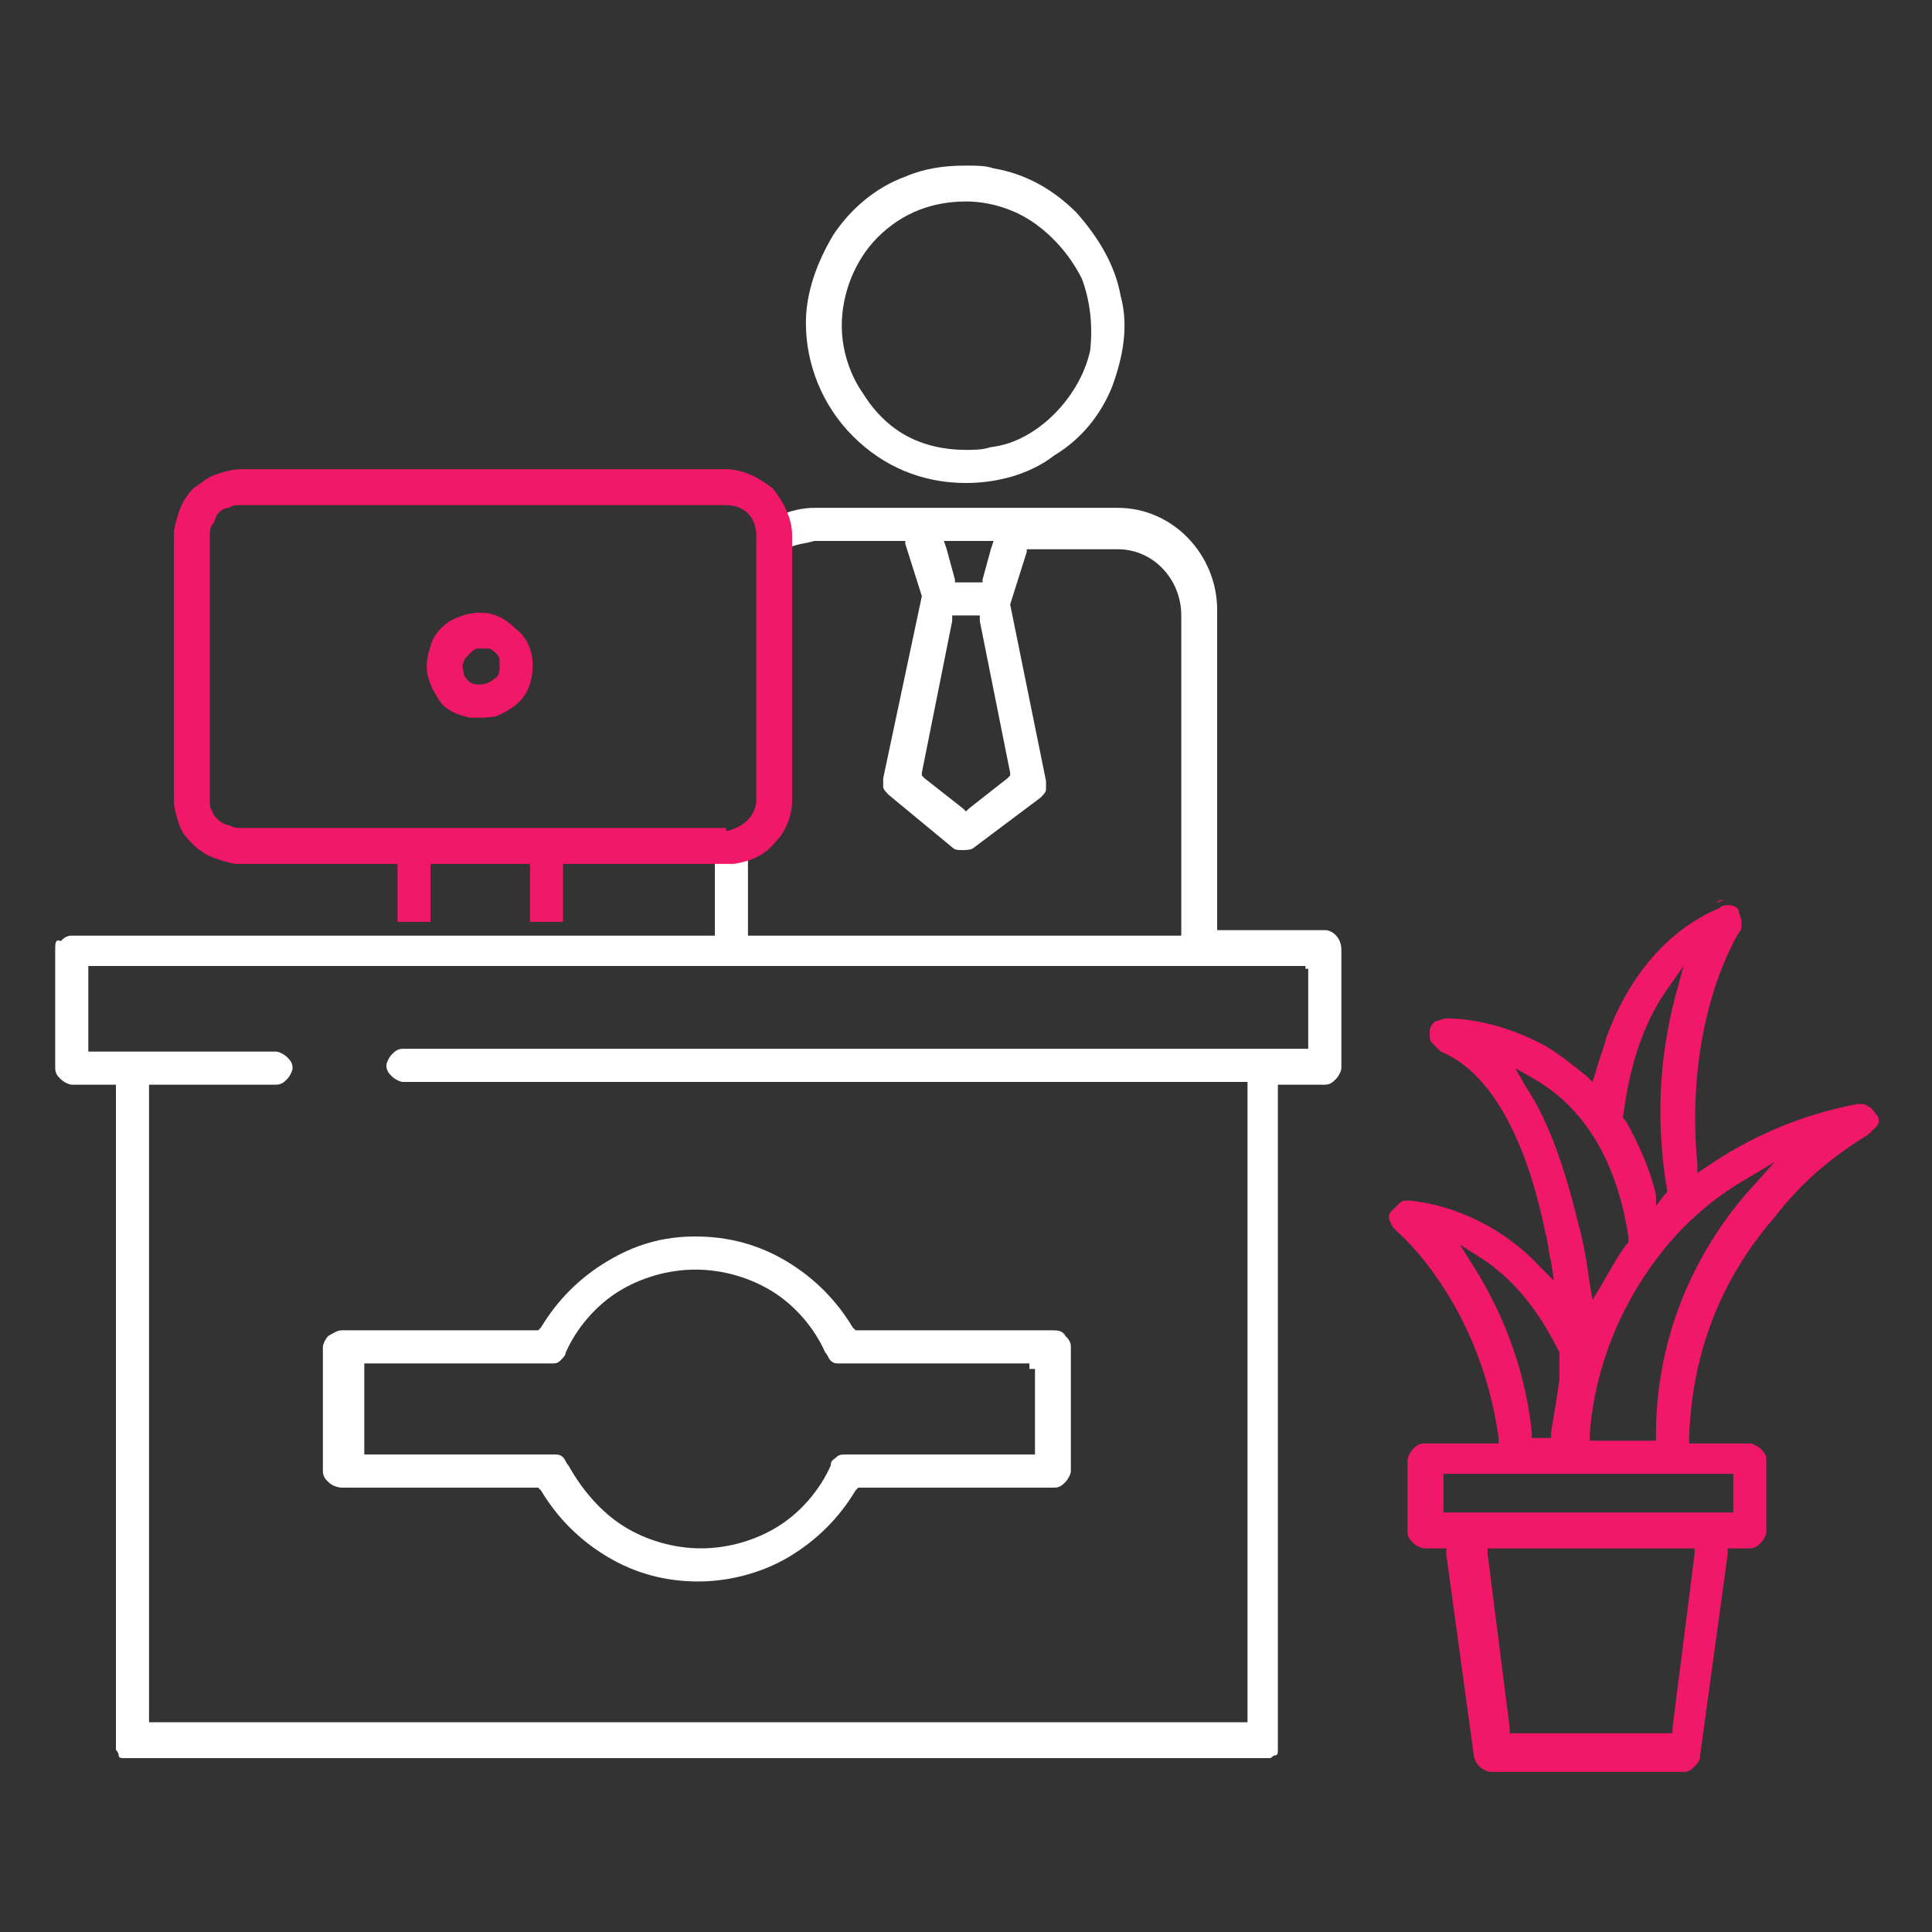<svg width="70" height="70" viewBox="0 0 70 70" fill="none" xmlns="http://www.w3.org/2000/svg">
<rect x="0" y="0" width="70" height="70" fill="#333333" stroke="none"/>
<path d="M48.6 34.4C48.6 34 48.3 33.7 48 33.7H44.3H44.1V33.5V22.1C44.1 20.1 42.5 18.4 40.5 18.4H29.5C28.9 18.4 28.4 18.6 27.9 18.8L28.5 19.9C28.8 19.7 29.2 19.7 29.5 19.6H32.6H32.8V19.7L33.4 21.6L32 28.2C32 28.3 32 28.4 32 28.5C32 28.6 32.1 28.7 32.2 28.8L34.5 30.7C34.6 30.8 34.7 30.8 34.9 30.8C35 30.8 35.2 30.8 35.3 30.7L37.7 28.9C37.8 28.8 37.9 28.7 37.9 28.6C37.9 28.5 37.9 28.4 37.9 28.3L36.6 21.9L37.2 20V19.9H37.4H40.5C41.8 19.9 42.8 21 42.8 22.3V33.7V33.9H42.6H27.3H27.1V33.7V31H25.9V33.7V33.9H25.7H2.6C2.4 33.9 2.3 34 2.2 34.1C2 34 2 34.2 2 34.4V38.7C2 38.9 2.1 39 2.2 39.1C2.3 39.2 2.5 39.3 2.6 39.3H4H4.2V39.5V63.2C4.2 63.3 4.2 63.4 4.2 63.4C4.2 63.4 4.3 63.5 4.3 63.6C4.3 63.7 4.4 63.7 4.5 63.7C4.6 63.7 4.6 63.7 4.7 63.7H45.8C45.9 63.7 46 63.7 46 63.7C46.1 63.7 46.1 63.6 46.2 63.6C46.3 63.6 46.3 63.5 46.3 63.4C46.3 63.3 46.3 63.2 46.3 63.2V39.5V39.3H46.5H48C48.2 39.3 48.3 39.2 48.4 39.1C48.5 39 48.6 38.8 48.6 38.7V34.4ZM34.3 19.6H35.7H36L35.9 19.9L35.6 21V21.1H35.4H34.7H34.6V21L34.3 19.9L34.2 19.6H34.3ZM36.6 28V28.1L36.5 28.2L35.1 29.3L35 29.4L34.9 29.3L33.5 28.2L33.4 28.1V28L34.5 22.5V22.3H34.7H35.3H35.5V22.5L36.6 28ZM47.4 35.1V37.8V38H47.2H14.6C14.4 38 14.3 38.1 14.2 38.2C14.1 38.3 14 38.5 14 38.6C14 38.8 14.1 38.9 14.2 39C14.3 39.1 14.5 39.2 14.6 39.2H45H45.2V39.4V62.2V62.4H45H5.6H5.4V62.2V39.5V39.3H5.6H10C10.2 39.3 10.3 39.2 10.4 39.1C10.5 39 10.6 38.8 10.6 38.7C10.6 38.5 10.5 38.4 10.4 38.3C10.3 38.2 10.1 38.1 10 38.1H3.4H3.2V37.9V35.2V35H3.4H47.1H47.3V35.1H47.4Z" fill="white"/>
<path d="M38.099 48.2H31.099H30.999L30.899 48.1C30.299 47.1 29.499 46.3 28.499 45.7C27.499 45.1 26.399 44.8 25.199 44.8C23.999 44.8 22.999 45.1 21.999 45.7C20.999 46.3 20.199 47.1 19.599 48.1L19.499 48.2H19.399H12.399C12.199 48.2 12.099 48.3 11.899 48.4C11.799 48.5 11.699 48.7 11.699 48.8V53.3C11.699 53.5 11.799 53.6 11.899 53.7C11.999 53.8 12.199 53.9 12.399 53.9H19.399H19.499L19.599 54C20.199 55 20.999 55.8 21.999 56.4C22.999 57 24.099 57.3 25.299 57.3C26.399 57.3 27.599 57 28.599 56.4C29.599 55.8 30.399 55 30.999 54L31.099 53.9H31.199H38.199C38.399 53.9 38.499 53.8 38.599 53.7C38.699 53.6 38.799 53.4 38.799 53.3V48.8C38.799 48.6 38.699 48.5 38.599 48.4C38.499 48.2 38.299 48.2 38.099 48.2ZM37.499 49.6V52.5V52.7H37.299H30.599C30.499 52.7 30.399 52.7 30.299 52.8C30.199 52.9 30.099 52.9 30.099 53.1C29.699 54 28.999 54.8 28.199 55.3C27.399 55.8 26.399 56.1 25.399 56.1C24.399 56.1 23.399 55.8 22.599 55.3C21.799 54.8 21.099 54 20.599 53.1C20.499 53 20.499 52.9 20.399 52.8C20.299 52.7 20.199 52.7 20.099 52.7H13.399H13.199V52.5V49.6V49.4H13.399H19.999C20.099 49.4 20.199 49.4 20.299 49.3C20.399 49.2 20.499 49.1 20.499 49C20.899 48.1 21.599 47.3 22.399 46.8C23.199 46.3 24.199 46 25.199 46C26.199 46 27.199 46.3 27.999 46.8C28.799 47.3 29.499 48.1 29.899 49C29.999 49.1 29.999 49.2 30.099 49.3C30.199 49.4 30.299 49.4 30.399 49.4H37.099H37.299V49.6H37.499Z" fill="white"/>
<path d="M40.299 14C40.699 12.9 40.899 11.8 40.599 10.7C40.399 9.6 39.799 8.6 38.999 7.7C38.199 6.9 37.199 6.3 35.999 6.1C35.699 6 35.399 6 34.999 6C34.199 6 33.499 6.1 32.799 6.4C31.699 6.8 30.799 7.6 30.199 8.5C29.599 9.5 29.199 10.6 29.199 11.7C29.199 13.2 29.799 14.7 30.899 15.8C31.999 16.9 33.399 17.5 34.999 17.5C36.099 17.5 37.299 17.2 38.199 16.5C39.199 15.9 39.899 15 40.299 14ZM38.199 15C37.599 15.6 36.799 16.1 35.899 16.2C35.599 16.3 35.299 16.3 34.999 16.3C34.399 16.3 33.799 16.2 33.299 16C32.499 15.7 31.799 15.1 31.299 14.3C30.799 13.6 30.499 12.7 30.499 11.8C30.499 10.6 30.999 9.4 31.799 8.6C32.699 7.7 33.799 7.3 34.999 7.3C35.899 7.3 36.799 7.6 37.499 8.1C38.199 8.6 38.799 9.3 39.199 10.1C39.499 10.9 39.599 11.8 39.499 12.7C39.299 13.6 38.799 14.4 38.199 15Z" fill="white"/>
<path d="M26.301 17H8.701C8.401 17 8.101 17.1 7.801 17.2C7.501 17.3 7.301 17.5 7.001 17.7C6.801 17.9 6.601 18.2 6.501 18.5C6.401 18.8 6.301 19.1 6.301 19.4V29C6.301 29.3 6.401 29.6 6.501 29.9C6.601 30.2 6.801 30.4 7.001 30.6C7.201 30.8 7.501 31 7.801 31.1C8.101 31.2 8.401 31.3 8.601 31.3H14.201H14.401V31.5V33.4H15.601V31.5V31.3H15.801H19.001H19.201V31.5V33.4H20.401V31.5V31.3H20.601H26.201C26.301 31.3 26.401 31.3 26.501 31.3H26.601C27.201 31.2 27.701 31 28.101 30.5C28.501 30.1 28.701 29.5 28.701 29V19.4C28.701 18.8 28.401 18.2 28.001 17.7C27.501 17.3 26.901 17 26.301 17ZM27.101 29.7C26.901 29.9 26.701 30 26.401 30.1H26.301V30H8.701C8.601 30 8.501 30 8.301 29.9C8.201 29.9 8.001 29.8 7.901 29.7C7.801 29.6 7.701 29.5 7.701 29.4C7.601 29.3 7.601 29.1 7.601 29V19.4C7.601 19.3 7.601 19.1 7.701 19C7.801 18.9 7.801 18.7 7.901 18.6C8.001 18.5 8.101 18.4 8.301 18.4C8.401 18.3 8.601 18.3 8.701 18.3H26.301C26.601 18.3 26.901 18.4 27.101 18.6C27.301 18.8 27.401 19.1 27.401 19.4V29C27.401 29.2 27.301 29.5 27.101 29.7Z" fill="#F11869"/>
<path d="M19.002 25.2C19.202 24.9 19.302 24.5 19.302 24.1C19.302 23.6 19.102 23.1 18.702 22.8C18.302 22.4 17.902 22.2 17.402 22.2C17.002 22.2 16.702 22.3 16.302 22.5C16.002 22.7 15.702 23 15.602 23.4C15.502 23.7 15.402 24.1 15.502 24.5C15.602 24.9 15.802 25.2 16.002 25.5C16.302 25.8 16.602 25.9 17.002 26C17.102 26 17.202 26 17.402 26C17.602 26 17.902 26 18.102 25.9C18.502 25.7 18.802 25.5 19.002 25.2ZM17.902 24.6C17.802 24.7 17.602 24.8 17.402 24.8C17.302 24.8 17.102 24.8 17.002 24.7C16.902 24.6 16.802 24.5 16.802 24.4C16.802 24.3 16.702 24.1 16.802 24C16.802 23.9 16.902 23.8 17.002 23.7C17.102 23.6 17.202 23.5 17.302 23.5H17.402C17.502 23.5 17.602 23.5 17.702 23.5C17.802 23.5 17.902 23.6 18.002 23.7C18.102 23.8 18.102 23.9 18.102 24.1C18.102 24.3 18.102 24.5 17.902 24.6Z" fill="#F11869"/>
<path d="M67.699 41.1C67.799 41 67.899 40.9 67.999 40.8C68.099 40.7 68.099 40.5 67.999 40.4C67.899 40.3 67.799 40.1 67.699 40.1C67.599 40 67.499 40 67.399 40H67.299C65.199 40.4 63.399 41.2 61.799 42.3L61.499 42.5V42.2C60.999 36.9 62.999 33.8 62.999 33.8C63.099 33.7 63.099 33.6 63.099 33.4C63.099 33.3 62.999 33.1 62.999 33C62.999 32.9 62.799 32.8 62.699 32.8H62.599C62.499 32.8 62.399 32.8 62.299 32.9C60.399 33.7 58.999 35.4 58.199 37.6C58.099 38 57.899 38.5 57.799 38.9L57.699 39.2L57.499 39C56.999 38.6 56.499 38.2 55.999 37.9C54.899 37.3 53.599 36.9 52.399 36.9C52.299 36.9 52.099 37 51.999 37C51.899 37.1 51.799 37.2 51.799 37.4C51.799 37.6 51.799 37.7 51.899 37.8C51.999 37.9 52.099 38 52.199 38.1C54.399 39 55.499 42.2 55.999 44.7C56.099 45 56.099 45.4 56.199 45.7L56.299 46.4L55.799 45.9C54.599 44.6 52.899 43.7 51.099 43.5H50.999C50.899 43.5 50.799 43.5 50.699 43.6C50.599 43.7 50.499 43.8 50.399 43.9C50.299 44 50.299 44.2 50.399 44.3C50.399 44.4 50.499 44.5 50.599 44.6C50.599 44.6 53.599 47.1 54.299 52.1V52.3H54.099H51.599C51.399 52.3 51.299 52.4 51.199 52.5C51.099 52.6 50.999 52.8 50.999 52.9V55.5C50.999 55.7 51.099 55.8 51.199 55.9C51.299 56 51.499 56.1 51.599 56.1H52.199H52.399V56.3L53.399 63.6C53.399 63.7 53.499 63.9 53.599 64C53.699 64.1 53.899 64.2 53.999 64.2H60.999C61.199 64.2 61.299 64.1 61.399 64C61.499 63.9 61.599 63.8 61.599 63.6L62.599 56.3V56.1H62.799H63.399C63.599 56.1 63.699 56 63.799 55.9C63.899 55.8 63.999 55.6 63.999 55.5V52.9C63.999 52.7 63.899 52.6 63.799 52.5C63.699 52.4 63.499 52.3 63.399 52.3H61.399H61.199V52.1C61.299 49.1 62.299 46.4 64.299 44.1C65.299 42.8 66.399 41.9 67.699 41.1ZM58.799 40.5C58.899 39.9 59.099 37.8 60.299 36L60.999 35L60.699 36.1C60.099 38.4 59.999 40.7 60.399 43.1V43.2L60.299 43.3L59.999 43.7V43.3C59.799 42.4 59.399 41.5 58.899 40.6L58.799 40.5ZM55.299 39.4L54.899 38.7L55.599 39.1C57.499 40.2 58.599 42.2 58.999 44.8V44.9V45C58.599 45.5 58.299 46.1 57.999 46.6L57.699 47.1L57.599 46.5C57.499 45.8 57.399 45.1 57.199 44.4C56.699 42.3 56.099 40.6 55.299 39.4ZM53.399 45.9L52.899 45.1L53.699 45.6C55.199 46.6 55.999 48 56.499 49C56.499 49.5 56.499 49.8 56.499 50C56.399 50.7 56.299 51.3 56.199 51.9V52.1H55.999H55.699H55.499V51.9C55.299 49.9 54.599 47.8 53.399 45.9ZM61.399 56.3L60.599 62.6V62.8H60.399H54.899H54.699V62.6L53.899 56.3V56.1H53.999H61.199H61.399V56.3ZM62.599 53.4H62.799V53.6V54.6V54.8H62.599H52.499H52.299V54.6V53.6V53.4H52.499H62.599ZM63.499 43L63.399 43.1C61.199 45.6 59.999 48.7 59.999 52V52.2H59.799H57.799H57.599V52C57.699 50.5 58.099 49.1 58.699 47.8C59.699 45.7 61.199 43.9 63.299 42.7L64.299 42.1L63.499 43Z" fill="#F11869"/>
<path d="M62.199 32.7C62.299 32.7 62.399 32.6 62.499 32.6C62.399 32.6 62.299 32.6 62.199 32.7Z" fill="#F11869"/>
</svg>
